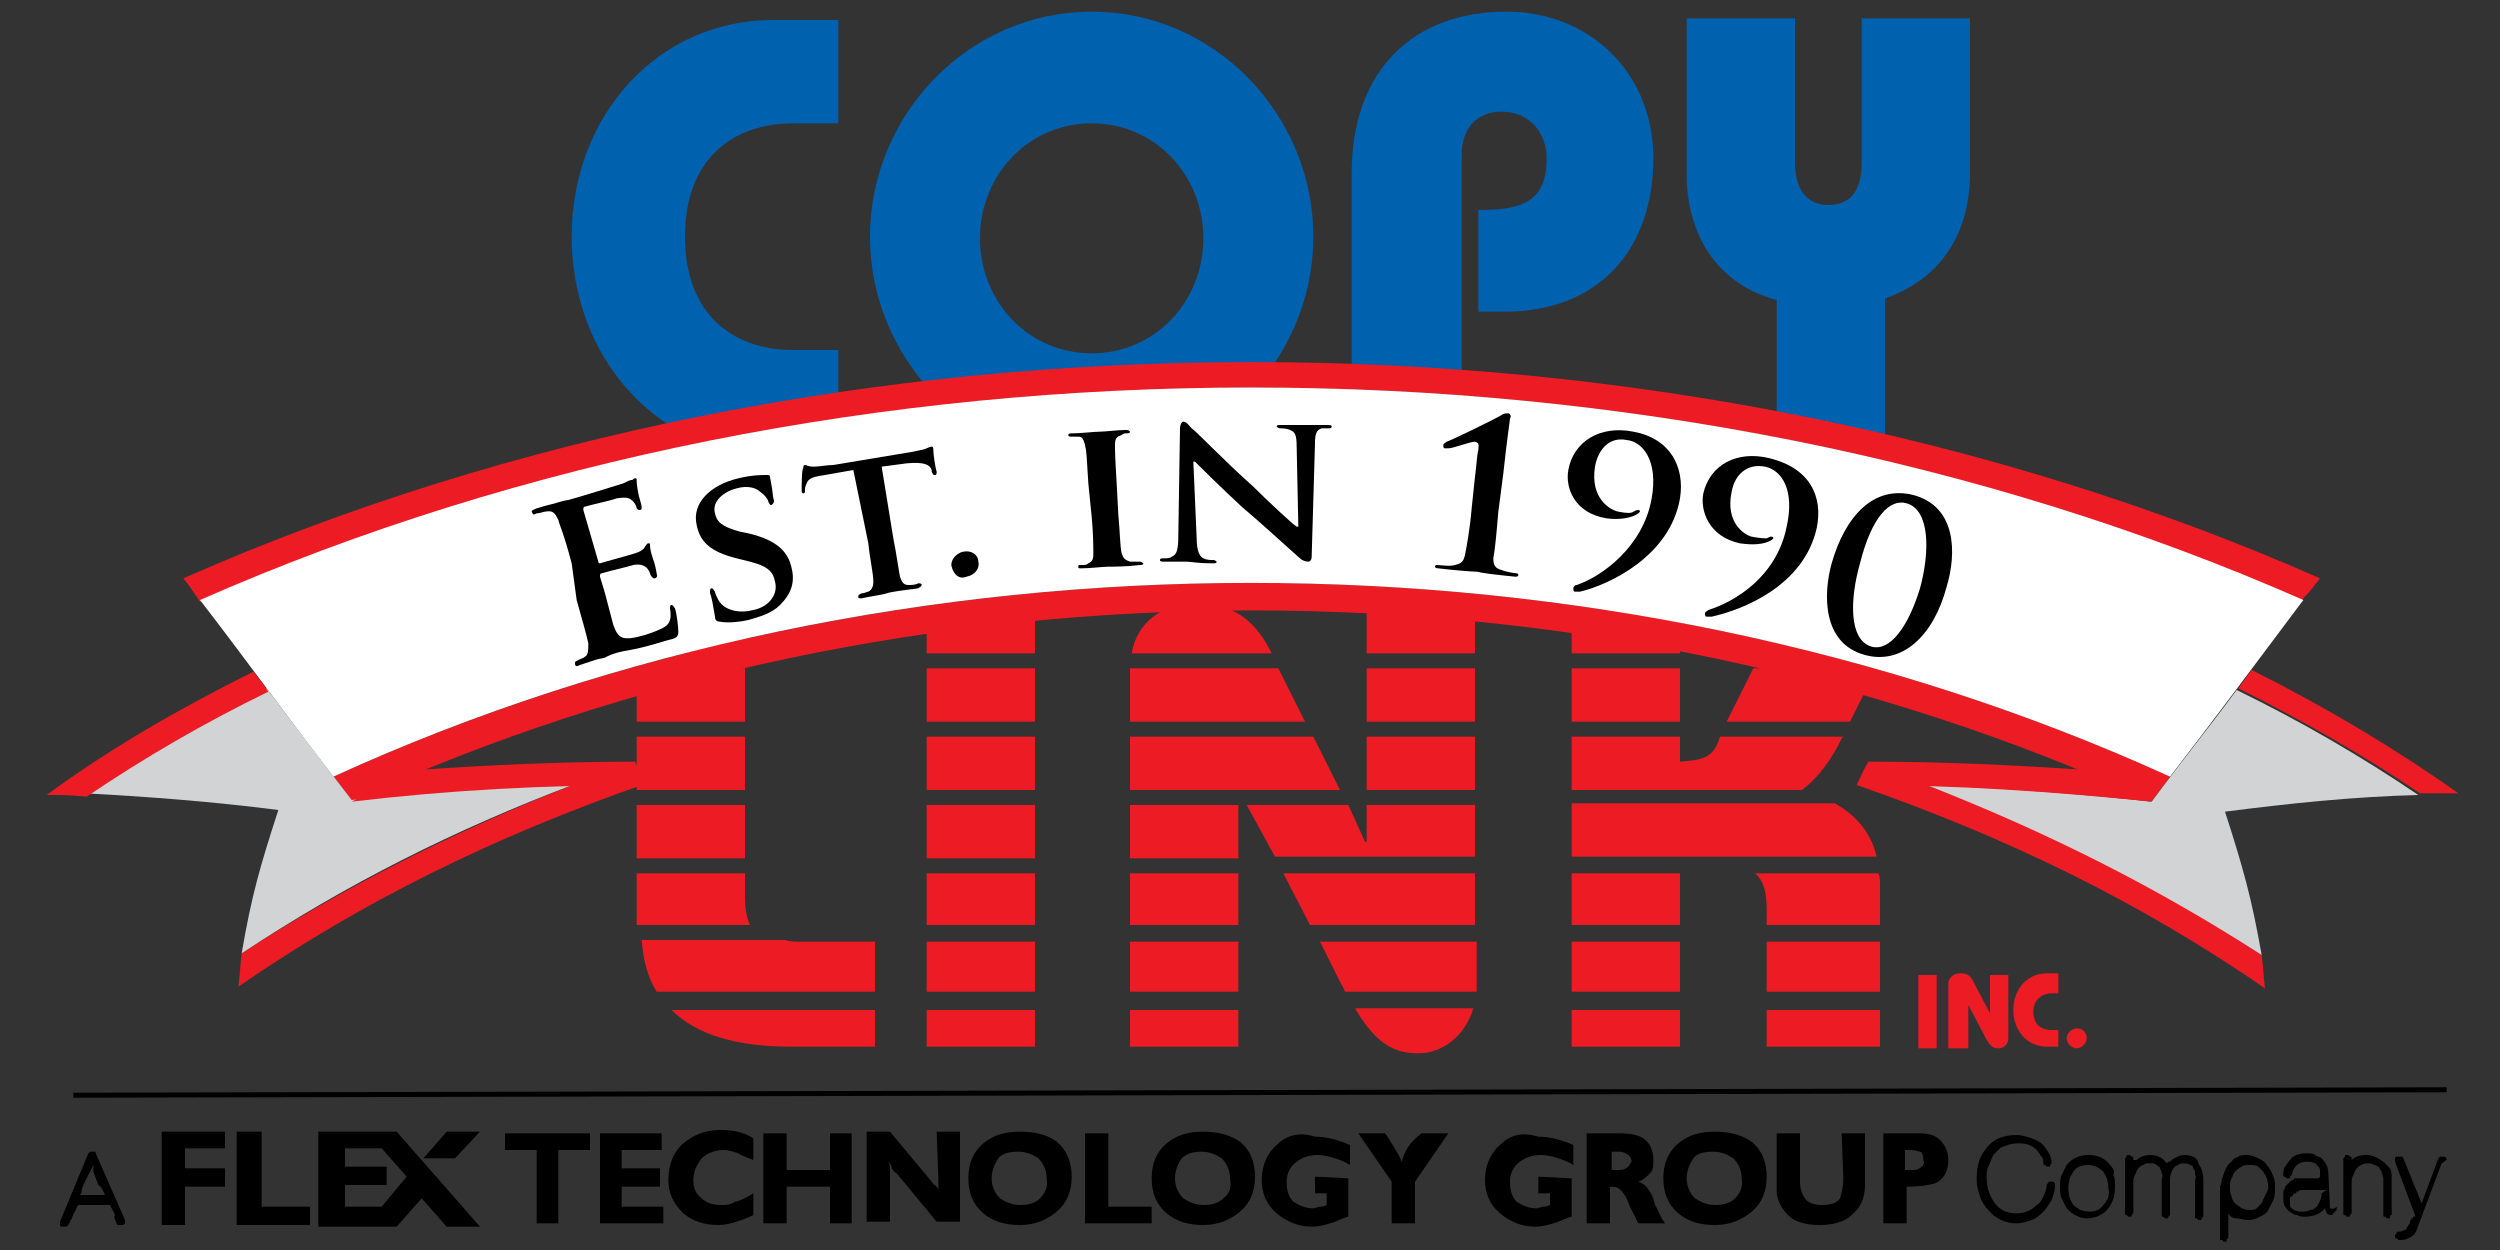 <svg xmlns="http://www.w3.org/2000/svg" xmlns:xlink="http://www.w3.org/1999/xlink" id="Layer_1" x="0px" y="0px" viewBox="0 0 150 75" style="enable-background:new 0 0 150 75;" xml:space="preserve"><rect x="0" y="0" width="150" height="75" fill="#333333" stroke="none"/><style type="text/css">	.st0{fill:#0061AF;}	.st1{fill:#ED1C24;}	.st2{fill:#FFFFFF;}	.st3{fill:#D1D3D4;}</style><path class="st0" d="M50.3,7.4h-2.7c-3.7,0-6.5,2.2-6.5,6.8s2.8,6.8,6.5,6.8h2.7v6.3h-3.9c-7,0-12.1-5.9-12.1-13.1  S39.4,1.2,46.4,1.2h3.9V7.4z"></path><path class="st0" d="M65.5,7.4c-3.8,0-6.7,3.1-6.7,6.9s2.9,6.9,6.7,6.9c3.8,0,6.7-3.1,6.7-6.9S69.3,7.4,65.5,7.4 M65.5,27.7  c-7.4,0-13.3-6.2-13.3-13.5c0-7.3,5.9-13.5,13.3-13.5c7.4,0,13.3,6.2,13.3,13.5C78.8,21.5,72.9,27.7,65.5,27.7"></path><path class="st0" d="M81.1,27.3V10.4c0-6.2,3.7-9.7,9.3-9.7c4.9,0,8.8,3.6,8.8,8.8c0,5.5-3.3,9.2-8.9,9.2h-1.6v-6.1  c2.5,0,4.1-0.4,4.1-3.1c0-1.5-1-2.8-2.7-2.8c-1.5,0-2.4,1-2.4,2.6v17.9C87.6,27.3,81.1,27.3,81.1,27.3z"></path><path class="st0" d="M106.6,27.3v-9.3c-4.1-1.1-5.4-4.6-5.4-7.5V1.1h6.5v8.7c0,1.4,0.6,2.5,2,2.5c1.5,0,2-1.1,2-2.5V1.1h6.5v9.3  c0,3.4-1.6,6.3-5.1,7.5v9.3C113,27.3,106.6,27.3,106.6,27.3z"></path><rect x="115.1" y="58.5" class="st1" width="1.1" height="4.4"></rect><path class="st1" d="M116.9,62.9V59c0-0.3,0.3-0.6,0.7-0.6c0.4,0,0.6,0.1,0.8,0.5l1,1.9h0v-2.3h1.1v3.8c0,0.4-0.3,0.6-0.6,0.6  s-0.5-0.1-0.8-0.7l-1-1.9h0v2.6H116.9z"></path><path class="st1" d="M123.5,59.6h-0.4c-0.6,0-1.1,0.4-1.1,1.1c0,0.8,0.5,1.1,1.1,1.1h0.4v1h-0.7c-1.2,0-2-1-2-2.2  c0-1.2,0.8-2.2,2-2.2h0.7V59.6z"></path><path class="st1" d="M124,62.3c0-0.3,0.3-0.6,0.6-0.6c0.4,0,0.6,0.3,0.6,0.6c0,0.3-0.3,0.6-0.6,0.6S124,62.6,124,62.3"></path><path class="st1" d="M39.4,59.5h13.1v-3h-4.4c-0.4,0-0.7,0-1-0.1h-8.6C38.6,57.7,38.9,58.7,39.4,59.5"></path><path class="st1" d="M47.5,62.8h5v-2.2H40.3C41.8,62.1,44.2,62.8,47.5,62.8"></path><rect x="38.2" y="44.2" class="st1" width="6.5" height="3.2"></rect><path class="st1" d="M38.2,54.4c0,0.4,0,0.8,0,1.1H45c-0.2-0.4-0.3-1-0.3-1.7v-1.4h-6.5V54.4z"></path><rect x="38.2" y="36.6" class="st1" width="6.5" height="2.6"></rect><rect x="38.2" y="40.1" class="st1" width="6.5" height="3.2"></rect><rect x="38.2" y="48.3" class="st1" width="6.5" height="3.2"></rect><rect x="55.6" y="56.5" class="st1" width="6.5" height="3"></rect><rect x="55.6" y="44.2" class="st1" width="6.5" height="3.2"></rect><rect x="55.6" y="60.6" class="st1" width="6.5" height="2.2"></rect><rect x="55.6" y="52.4" class="st1" width="6.5" height="3.1"></rect><rect x="55.6" y="36.6" class="st1" width="6.5" height="2.6"></rect><rect x="55.6" y="48.3" class="st1" width="6.5" height="3.2"></rect><rect x="55.6" y="40.1" class="st1" width="6.5" height="3.2"></rect><rect x="82" y="40.1" class="st1" width="6.5" height="3.2"></rect><path class="st1" d="M80.5,59.1c0.1,0.1,0.1,0.2,0.2,0.4h7.9c0,0,0-0.1,0-0.1v-2.9h-9.4L80.5,59.1z"></path><polygon class="st1" points="78.3,43.3 76.7,40.1 67.8,40.1 67.8,43.3 "></polygon><polygon class="st1" points="82,50.5 81.9,50.5 80.9,48.3 74.8,48.3 76.5,51.4 88.5,51.4 88.5,48.3 82,48.3 "></polygon><rect x="67.8" y="56.5" class="st1" width="6.5" height="3"></rect><path class="st1" d="M85.1,63.2c1.4,0,2.8-1,3.3-2.7h-7.1C82.6,62.7,83.7,63.2,85.1,63.2"></path><polygon class="st1" points="78.6,55.5 88.5,55.5 88.5,52.4 77,52.4 "></polygon><rect x="82" y="36.6" class="st1" width="6.5" height="2.6"></rect><path class="st1" d="M76.2,39c-1-1.9-2.3-2.8-4.5-2.8c-2,0-3.5,1.2-3.8,3h8.4L76.2,39z"></path><rect x="67.8" y="60.6" class="st1" width="6.5" height="2.2"></rect><polygon class="st1" points="80.4,47.4 78.8,44.2 67.8,44.2 67.8,47.4 "></polygon><rect x="67.8" y="52.4" class="st1" width="6.5" height="3.1"></rect><rect x="67.8" y="48.3" class="st1" width="6.5" height="3.2"></rect><rect x="82" y="44.2" class="st1" width="6.5" height="3.2"></rect><polygon class="st1" points="114.2,36.6 106.8,36.6 105.6,39.2 113,39.2 "></polygon><path class="st1" d="M106,54.5v1h6.8v-2.4c0-0.2,0-0.5-0.1-0.7h-7.4C105.8,52.8,106,53.5,106,54.5"></path><polygon class="st1" points="103.6,43.3 111,43.3 112.6,40.1 105.2,40.1 "></polygon><path class="st1" d="M94.3,51.4h18.3c-0.3-1.3-1.1-2.4-2.5-3.2H94.3L94.3,51.4L94.3,51.4z"></path><rect x="106" y="60.6" class="st1" width="6.8" height="2.2"></rect><rect x="94.3" y="60.6" class="st1" width="6.5" height="2.2"></rect><rect x="94.3" y="36.6" class="st1" width="6.5" height="2.6"></rect><rect x="94.3" y="40.1" class="st1" width="6.5" height="3.2"></rect><rect x="94.3" y="52.4" class="st1" width="6.5" height="3.1"></rect><rect x="106" y="56.5" class="st1" width="6.8" height="3"></rect><rect x="94.3" y="56.5" class="st1" width="6.5" height="3"></rect><g>	<path class="st1" d="M103.1,44.5c-0.4,1-1,1.1-2.3,1.2v-1.5h-6.5v3.2h13.8c1-0.7,1.9-2,2.4-3.1l0.1-0.1h-7.4L103.1,44.5z"></path>	<path class="st1" d="M139.2,34.7c-39.2-17.3-89-17.3-128.2,0c0.4,0.5,0.6,0.8,1,1.4C50.6,19,99.6,19,138.1,36   C138.6,35.5,138.8,35.2,139.2,34.7"></path>	<path class="st1" d="M21.1,48.1c33.3-15.3,74.7-15.3,108,0c0.4-0.6,0.7-0.9,1.1-1.5C96.2,31.1,54,31.1,20,46.6   C20.5,47.2,20.7,47.5,21.1,48.1"></path>	<path class="st2" d="M12,36c2.7,3.5,5.3,7.1,8,10.6c33.9-15.5,76.2-15.5,110.2,0c2.7-3.5,5.3-7,8-10.6C99.6,19,50.6,19,12,36"></path>	<path class="st1" d="M111.4,47.1c9.2,3.2,17.1,7.1,24.5,12.2c-0.1-0.8-0.1-1.2-0.2-2c-6.2-4.1-12.7-7.4-20.1-10.2   C113.9,47,113.1,47,111.4,47.1"></path>	<path class="st1" d="M147.5,47.6c-3.8-2.7-8-5.2-12.4-7.4c-0.3,0.4-0.5,0.7-0.8,1.1c3.8,1.9,7.5,4,10.9,6.3   C146,47.6,146.5,47.6,147.5,47.6"></path>	<path class="st3" d="M145.1,47.7c-3.4-2.3-7-4.4-10.9-6.3c-2,2.7-3.1,4-5.1,6.7c-4.5-0.5-8.8-0.8-13.5-1   c7.4,2.9,13.9,6.2,20.1,10.2c-0.6-3.4-1.1-5.2-2.2-8.6C137.4,48.2,141.2,47.8,145.1,47.7"></path>	<path class="st1" d="M14.3,59.2c7.4-5.1,15.3-9,24.5-12.2c-1.7,0-2.5-0.1-4.2,0c-7.4,2.9-13.9,6.2-20.1,10.2   C14.4,58.1,14.4,58.5,14.3,59.2"></path>	<path class="st3" d="M16,41.3c-3.8,1.9-7.5,4-10.9,6.3c3.8,0.2,7.7,0.5,11.6,1c-1.1,3.4-1.6,5.1-2.2,8.6   c6.2-4.1,12.7-7.4,20.1-10.2c-4.6,0.2-9,0.5-13.5,1C19.1,45.4,18.1,44.1,16,41.3"></path>	<path class="st1" d="M15.2,40.3c-4.4,2.2-8.6,4.6-12.4,7.4c1,0,1.4,0,2.4,0.1c3.4-2.3,7-4.4,10.9-6.3   C15.7,40.9,15.5,40.7,15.2,40.3"></path>	<path class="st1" d="M112.1,45.7c-0.3,0.5-0.4,0.8-0.7,1.4c6.1,0,11.8,0.4,17.7,1c-1.5-0.8-2.3-1.1-3.9-1.9   C120.8,45.9,116.6,45.7,112.1,45.7"></path>	<path class="st1" d="M21.1,48.1c5.9-0.7,11.6-1,17.7-1c-0.3-0.5-0.4-0.8-0.7-1.4c-4.5,0-8.7,0.2-13.1,0.5   C23.4,46.9,22.6,47.3,21.1,48.1"></path>	<path d="M34.3,33.8c-0.5-1.9-0.7-2.2-0.8-2.6c-0.2-0.4-0.3-0.6-0.8-0.5c-0.1,0-0.3,0.1-0.5,0.1c-0.2,0.1-0.2,0.1-0.3-0.1   c0-0.1,0.1-0.1,0.3-0.2c0.3-0.1,0.7-0.2,1.1-0.3c0.3-0.1,0.7-0.2,0.8-0.2c0.4-0.1,3-0.9,3.3-1c0.2-0.1,0.4-0.2,0.5-0.2   c0.1,0,0.1-0.1,0.2-0.1c0.1,0,0.1,0,0.1,0.1c0,0.1,0,0.3,0.1,0.8c0,0.1,0.2,0.7,0.2,0.8c0,0.1,0,0.2-0.1,0.2c-0.1,0-0.1,0-0.2-0.1   c0-0.1-0.1-0.3-0.2-0.4c-0.2-0.2-0.3-0.3-1-0.2c-0.2,0.1-1.6,0.4-1.9,0.5c-0.1,0-0.1,0.1-0.1,0.2l0.9,3.1c0,0.1,0.1,0.1,0.1,0.1   c0.3-0.1,1.8-0.5,2.1-0.6c0.3-0.1,0.5-0.2,0.6-0.4c0.1-0.1,0.1-0.2,0.2-0.2c0.1,0,0.1,0,0.1,0.1c0,0.1,0,0.3,0.2,0.9   c0.1,0.2,0.2,0.8,0.2,0.8c0,0.1,0.1,0.2-0.1,0.3c-0.1,0-0.1,0-0.2-0.1c-0.1-0.1-0.1-0.3-0.2-0.4c-0.1-0.2-0.4-0.4-0.9-0.3   c-0.3,0.1-1.6,0.4-1.9,0.5c-0.1,0-0.1,0.1-0.1,0.2l0.3,1c0.1,0.4,0.4,1.5,0.5,1.9c0.3,0.8,0.5,1,1.9,0.6c0.3-0.1,0.9-0.3,1.2-0.5   c0.3-0.2,0.4-0.5,0.3-1.1c0-0.1,0-0.2,0.1-0.2c0.1,0,0.1,0.1,0.2,0.2c0.1,0.3,0.2,1.1,0.2,1.4c0,0.3-0.1,0.4-0.6,0.5   c-1,0.3-1.7,0.5-2.3,0.6c-0.6,0.1-1,0.2-1.4,0.4c-0.1,0.1-0.4,0.1-0.7,0.2c-0.3,0.1-0.6,0.2-0.9,0.3c-0.2,0.1-0.3,0.1-0.3-0.1   c0-0.1,0-0.1,0.2-0.2c0.2-0.1,0.3-0.1,0.4-0.2c0.2-0.1,0.2-0.4,0.2-0.8c-0.1-0.5-0.4-1.5-0.7-2.6L34.3,33.8z"></path>	<path d="M43.2,37.3c-0.2,0-0.3-0.1-0.3-0.3c-0.1-0.6-0.2-1.2-0.3-1.4c0-0.2,0-0.3,0.1-0.3c0.1,0,0.1,0.1,0.2,0.2   c0,0.1,0.1,0.3,0.2,0.5c0.4,0.7,1.4,0.8,2.1,0.6c1-0.2,1.5-1,1.3-1.7c-0.1-0.5-0.3-0.9-1.5-1.2l-0.8-0.2c-1.6-0.4-2.2-1-2.4-2   c-0.3-1.3,0.8-2.4,2.5-2.8c0.8-0.2,1.4-0.2,1.7-0.2c0.1,0,0.2,0,0.2,0.1c0,0.1,0.1,0.4,0.2,1.3c0.1,0.2,0,0.3-0.1,0.4   c-0.1,0-0.1,0-0.2-0.2c0-0.1-0.2-0.4-0.5-0.6c-0.2-0.2-0.7-0.4-1.4-0.2c-0.8,0.2-1.5,0.8-1.3,1.5c0.1,0.5,0.4,0.8,1.5,1.1l0.5,0.1   c1.7,0.4,2.4,1.1,2.6,2.1c0.2,0.8,0,1.5-0.7,2.2c-0.5,0.5-1.2,0.7-1.9,0.9C44.5,37.3,43.7,37.4,43.2,37.3"></path>	<path d="M51.2,28.2l-1.7,0.3c-0.7,0.1-1,0.2-1.1,0.5c-0.1,0.2-0.1,0.3-0.1,0.4c0,0.1,0,0.2-0.1,0.2c-0.1,0-0.1-0.1-0.1-0.2   c0-0.2,0-1.3,0.1-1.3c0-0.1,0-0.2,0.1-0.2c0.1,0,0.2,0.1,0.5,0.1c0.4,0,0.8-0.1,1.2-0.1l4.8-0.8c0.4-0.1,0.6-0.1,0.8-0.2   s0.3-0.1,0.3-0.1c0.1,0,0.1,0.1,0.1,0.2c0,0.2,0.1,1,0.2,1.3c0,0.1,0,0.2-0.1,0.2c-0.1,0-0.1,0-0.2-0.2l0-0.1   c-0.1-0.3-0.4-0.5-1.5-0.4l-1.5,0.2l0.7,4.3c0.2,1,0.3,1.8,0.4,2.3c0.1,0.3,0.2,0.5,0.5,0.5c0.2,0,0.4,0,0.6-0.1   c0.1,0,0.2,0,0.2,0.1c0,0.1-0.1,0.1-0.2,0.2c-0.8,0.1-1.6,0.2-1.9,0.3c-0.3,0.1-1.1,0.2-1.5,0.3c-0.2,0-0.2,0-0.2-0.1   c0-0.1,0-0.1,0.2-0.2c0.2,0,0.3-0.1,0.4-0.1c0.2-0.1,0.3-0.3,0.3-0.6c0-0.5-0.2-1.3-0.3-2.3L51.2,28.2z"></path>	<path d="M57.1,34c-0.1-0.3,0.2-0.8,0.7-0.9c0.5-0.1,0.9,0.2,0.9,0.6c0.1,0.4-0.2,0.8-0.7,0.9C57.5,34.8,57.2,34.4,57.1,34"></path>	<path d="M65.3,29c-0.1-1.6-0.1-1.9-0.2-2.3c-0.1-0.4-0.2-0.5-0.4-0.5c-0.1,0-0.3,0-0.4,0c-0.1,0-0.2,0-0.2-0.1   c0-0.1,0.1-0.1,0.3-0.1c0.4,0,1.3-0.1,1.6-0.1c0.3,0,1.1-0.1,1.5-0.1c0.2,0,0.2,0,0.3,0.1c0,0.1-0.1,0.1-0.2,0.1   c-0.1,0-0.2,0-0.3,0.1c-0.3,0.1-0.4,0.2-0.4,0.6c0,0.3,0,0.7,0.1,2.3l0.1,1.9c0.1,1,0.1,1.9,0.2,2.3c0.1,0.3,0.2,0.4,0.5,0.5   c0.2,0,0.4,0,0.6,0c0.1,0,0.2,0.1,0.2,0.1c0,0.1-0.1,0.1-0.2,0.1c-0.8,0.1-1.6,0.1-1.9,0.1c-0.3,0-1.1,0.1-1.6,0.1   c-0.2,0-0.2,0-0.2-0.1c0-0.1,0-0.1,0.2-0.1c0.2,0,0.3,0,0.4-0.1c0.2-0.1,0.3-0.2,0.3-0.5c0-0.4,0-1.3-0.1-2.3L65.3,29z"></path>	<path d="M71.8,32.3c0,0.8,0.2,1.1,0.4,1.2c0.2,0.1,0.4,0.1,0.6,0.1c0.1,0,0.2,0.1,0.2,0.1c0,0.1-0.1,0.1-0.3,0.1   c-0.8,0-1.3-0.1-1.5-0.1c-0.1,0-0.7,0-1.3,0c-0.2,0-0.3,0-0.3-0.1c0-0.1,0.1-0.1,0.2-0.1c0.2,0,0.4,0,0.5-0.1   c0.3-0.1,0.4-0.4,0.4-1.3l0.1-6.4c0-0.2,0.1-0.4,0.2-0.4c0.2,0,0.3,0.2,0.5,0.4c0.2,0.1,1.9,1.9,3.7,3.5c0.8,0.8,2.4,2.3,2.6,2.4   h0.1l-0.1-4.8c0-0.7-0.1-0.9-0.4-1c-0.2-0.1-0.5-0.1-0.6-0.1s-0.2-0.1-0.2-0.1c0-0.1,0.1-0.1,0.3-0.1c0.6,0,1.3,0,1.5,0   c0.1,0,0.6,0,1.2,0c0.2,0,0.3,0,0.3,0.1c0,0.1-0.1,0.1-0.2,0.1c-0.1,0-0.2,0-0.4,0c-0.3,0.1-0.4,0.3-0.4,0.9l-0.2,6.8   c0,0.2-0.1,0.3-0.2,0.3c-0.2,0-0.4-0.1-0.5-0.2c-0.8-0.7-2.2-2-3.5-3.1c-1.3-1.2-2.6-2.5-2.8-2.7h-0.1L71.8,32.3z"></path>	<path d="M88.5,28.6c0.1-0.7,0.1-1.2,0.2-1.6c0-0.3,0.1-0.4-0.2-0.5c-0.3,0-1.3,0.4-1.6,0.4c-0.1,0-0.1,0-0.2,0s-0.1-0.1-0.1-0.2   c0-0.1,0.1-0.1,0.2-0.2c0.1,0,2.8-1.3,3.3-1.6c0.1-0.1,0.3-0.1,0.4-0.1c0.1,0,0.2,0.2,0.1,0.3c0,0.1-0.2,1.4-0.4,3.3l-0.3,2.3   c-0.1,1.2-0.2,2.3-0.3,2.8c0,0.4,0.1,0.6,0.5,0.7c0.2,0.1,0.8,0.2,0.9,0.2c0.1,0,0.1,0.1,0.1,0.1c0,0.1-0.1,0.1-0.2,0.1   c-1-0.1-1.9-0.2-2.3-0.3c-0.3,0-1.5-0.1-2.3-0.2c-0.2,0-0.2-0.1-0.2-0.1c0-0.1,0.1-0.1,0.1-0.1c0.2,0,0.8,0.1,1.1,0   c0.4-0.1,0.5-0.2,0.6-0.6c0.1-0.5,0.3-1.6,0.4-2.8L88.5,28.6z"></path>	<path d="M100.8,29.9c-0.6,3.5-4.3,5.2-6,5.6c-0.1,0-0.1,0-0.3,0c-0.1,0-0.1-0.1-0.1-0.2c0-0.1,0.1-0.2,0.2-0.2   c1.5-0.5,4-2.3,4.5-5.2c0.4-2.2-0.5-3.4-1.5-3.5c-1-0.2-1.7,0.5-1.9,1.6c-0.3,1.9,0.9,2.6,1.4,2.7c0.5,0.1,0.8,0.1,0.9,0   c0.2-0.1,0.2-0.1,0.3-0.1c0.1,0,0.1,0.1,0.1,0.1c0,0-0.1,0.1-0.1,0.1c-0.4,0.3-1.2,0.4-1.9,0.3c-1.9-0.3-2.5-1.8-2.3-2.9   c0.3-1.7,1.9-2.7,3.9-2.3C100.2,26.3,101.1,28,100.8,29.9"></path>	<path d="M109,31.7c-0.8,3.5-4.5,4.9-6.3,5.3c-0.1,0-0.1,0-0.3,0c-0.1,0-0.1-0.1-0.1-0.2c0-0.1,0.1-0.1,0.2-0.2c1.6-0.5,4.1-2,4.7-5   c0.5-2.2-0.3-3.4-1.3-3.6c-1-0.2-1.8,0.4-2,1.5c-0.4,1.9,0.8,2.6,1.2,2.7c0.5,0.1,0.8,0.1,0.9,0.1c0.2-0.1,0.2-0.1,0.3-0.1   c0.1,0,0.1,0.1,0.1,0.1c0,0-0.1,0.1-0.1,0.1c-0.5,0.3-1.2,0.3-1.9,0.2c-1.9-0.4-2.4-2-2.2-3c0.4-1.7,2-2.6,4-2.1   C108.6,28.1,109.4,29.8,109,31.7"></path>	<path d="M114.4,30.2c-1-0.3-2.1,0.8-2.8,3.6c-0.6,2.1-0.7,4.6,0.7,5c1.1,0.3,2.2-1.2,2.9-3.5C115.8,33.1,115.8,30.6,114.4,30.2    M111.9,39.3c-2.6-0.7-2.5-3.7-2-5.5c0.8-2.8,2.5-4.7,4.9-4.1c2.6,0.7,2.6,3.5,2,5.5C116,38.2,114.1,39.9,111.9,39.3"></path></g><g>	<path d="M123.2,70.9H123c-0.1,0-0.1,0-0.1,0.1c-0.1,0-0.1,0.1-0.1,0.1c0,0.2-0.1,0.5-0.2,0.7c-0.1,0.2-0.2,0.4-0.4,0.5   c-0.3,0.3-0.7,0.5-1.2,0.5c-0.6,0-1-0.2-1.3-0.6c-0.3-0.4-0.5-0.9-0.5-1.5c0-0.3,0-0.5,0.1-0.7s0.2-0.5,0.3-0.7l0,0   c0.1-0.1,0.2-0.2,0.3-0.3c0.1-0.1,0.2-0.2,0.3-0.2c0.2-0.1,0.5-0.2,0.9-0.2c0.5,0,0.8,0.1,1.1,0.4c0.1,0.1,0.2,0.3,0.3,0.4   c0.1,0.1,0.1,0.3,0.1,0.4c0,0.1,0,0.1,0.1,0.1c0,0,0.1,0.1,0.1,0.1h0.1c0.1,0,0.1,0,0.1-0.1c0.1-0.1,0.1-0.1,0.1-0.1   c0-0.4-0.2-0.7-0.5-1.1l0,0c-0.2-0.2-0.4-0.3-0.7-0.4c-0.3-0.1-0.6-0.2-0.9-0.2c-0.9,0-1.5,0.3-1.9,0.9l0,0   c-0.4,0.5-0.5,1.1-0.5,1.8c0,0.4,0.1,0.7,0.2,1s0.3,0.6,0.5,0.8c0.4,0.5,1,0.8,1.7,0.8c0.3,0,0.6-0.1,0.9-0.2   c0.3-0.1,0.5-0.3,0.7-0.5c0.2-0.2,0.3-0.4,0.5-0.7c0.1-0.3,0.2-0.5,0.2-0.9C123.3,71,123.3,71,123.2,70.9   C123.3,70.9,123.2,70.9,123.2,70.9z"></path>	<path d="M119.4,72.4L119.4,72.4L119.4,72.4z"></path>	<path d="M126.6,69.9c-0.3-0.4-0.7-0.6-1.3-0.6c-0.5,0-1,0.2-1.3,0.6c-0.1,0.2-0.2,0.4-0.3,0.6c-0.1,0.2-0.1,0.5-0.1,0.7   c0,0.2,0,0.5,0.1,0.7c0.1,0.2,0.2,0.4,0.3,0.6c0.2,0.2,0.3,0.3,0.5,0.4c0.2,0.1,0.4,0.2,0.7,0.2c0.5,0,1-0.2,1.3-0.6   c0.3-0.4,0.4-0.8,0.4-1.3c0-0.3,0-0.5-0.1-0.7C126.9,70.3,126.8,70.1,126.6,69.9z M126.2,72.3c-0.2,0.3-0.5,0.4-0.9,0.4   c-0.2,0-0.4-0.1-0.5-0.1c-0.1-0.1-0.3-0.2-0.4-0.3c-0.2-0.3-0.3-0.6-0.3-1c0-0.4,0.1-0.7,0.3-1c0.2-0.3,0.5-0.4,0.9-0.4   c0.4,0,0.7,0.2,0.9,0.4c0.2,0.3,0.3,0.6,0.3,1C126.6,71.6,126.5,72,126.2,72.3z"></path>	<path d="M131.1,69.3c-0.3,0-0.5,0.1-0.8,0.3c-0.1,0.1-0.1,0.1-0.2,0.1c-0.1,0.1-0.1,0.1-0.1,0.1c-0.2-0.3-0.5-0.5-1-0.5   c-0.3,0-0.6,0.1-0.8,0.3l0,0c0,0,0,0-0.1,0s0,0-0.1,0v-0.1c0-0.1,0-0.1-0.1-0.1c0,0-0.1-0.1-0.1-0.1h-0.1c-0.1,0-0.1,0-0.1,0.1   c0,0-0.1,0.1-0.1,0.1v3.3c0,0.1,0,0.1,0.1,0.1c0,0,0.1,0.1,0.1,0.1h0.1c0.1,0,0.1,0,0.1-0.1c0,0,0.1-0.1,0.1-0.1V71   c0-0.2,0-0.3,0.1-0.5c0.1-0.2,0.1-0.3,0.2-0.4l0,0c0.1-0.1,0.2-0.2,0.3-0.2c0.1-0.1,0.2-0.1,0.4-0.1c0.2,0,0.3,0,0.4,0.1   c0.1,0.1,0.2,0.1,0.2,0.2l0,0c0.1,0.2,0.2,0.4,0.1,0.7v2.1c0,0.1,0,0.1,0.1,0.1c0,0,0.1,0.1,0.1,0.1h0.1c0.1,0,0.1,0,0.1-0.1   c0,0,0.1-0.1,0.1-0.1v-2.1c0-0.3,0.1-0.5,0.2-0.7c0.1-0.1,0.2-0.2,0.3-0.2c0.1-0.1,0.2-0.1,0.3-0.1c0.1,0,0.3,0,0.4,0.1   c0.1,0,0.2,0.1,0.2,0.2c0.1,0.1,0.1,0.2,0.1,0.3c0,0.1,0.1,0.2,0,0.4v2.2c0,0.1,0,0.1,0.1,0.1c0,0,0.1,0.1,0.1,0.1h0.1   c0.1,0,0.1,0,0.1-0.1c0,0,0.1-0.1,0.1-0.1v-2.2c0-0.4-0.1-0.7-0.3-1C131.9,69.5,131.5,69.3,131.1,69.3z"></path>	<path d="M136,69.9c-0.1-0.2-0.3-0.3-0.5-0.4c-0.2-0.1-0.4-0.2-0.7-0.2c-0.2,0-0.4,0-0.5,0.1c-0.2,0.1-0.3,0.1-0.4,0.3   c-0.3,0.2-0.4,0.5-0.5,0.8l0,0c0,0.1-0.1,0.2-0.1,0.3c0,0.1,0,0.2-0.1,0.4c0,0.1,0,0.3,0,0.4c0,0.1,0,0.3,0,0.4c0,0.1,0,0.1,0,0.1   c0,0,0,0.1,0,0.1v0.2c0,0,0,0.1,0,0.1c0,0,0,0,0,0.1v1.7c0,0.1,0,0.1,0.1,0.1s0.1,0.1,0.1,0.1h0.1c0.1,0,0.1,0,0.1-0.1   s0.1-0.1,0.1-0.1v-1.5c0.1,0.2,0.3,0.3,0.5,0.3s0.4,0.1,0.7,0.1c0.3,0,0.5-0.1,0.7-0.2c0.2-0.1,0.4-0.2,0.5-0.4   c0.1-0.2,0.2-0.4,0.3-0.6c0.1-0.2,0.1-0.5,0.1-0.7c0-0.3,0-0.5-0.1-0.7C136.3,70.3,136.2,70.1,136,69.9z M135.7,72.2   c-0.1,0.1-0.2,0.2-0.3,0.3c-0.1,0.1-0.3,0.1-0.5,0.1c-0.2,0-0.3-0.1-0.4-0.1c-0.1-0.1-0.3-0.2-0.4-0.3s-0.2-0.3-0.2-0.4   c-0.1-0.2-0.1-0.4-0.1-0.6c0-0.2,0-0.4,0.1-0.5c0.1-0.2,0.1-0.3,0.2-0.4c0.1-0.1,0.2-0.2,0.4-0.3c0.1-0.1,0.3-0.1,0.5-0.1   s0.3,0,0.5,0.1c0.1,0.1,0.2,0.2,0.3,0.3c0.2,0.3,0.3,0.6,0.3,1C136,71.6,135.8,71.9,135.7,72.2z"></path>	<path d="M139.8,72.5C139.8,72.5,139.8,72.5,139.8,72.5L139.8,72.5l-0.1-2.1c0-0.4-0.2-0.7-0.4-0.9c-0.1-0.1-0.3-0.1-0.4-0.2   c-0.1-0.1-0.3-0.1-0.5-0.1c-0.4,0-0.8,0.1-1,0.4c-0.1,0.1-0.2,0.3-0.3,0.4s-0.1,0.3-0.1,0.5c0,0.1,0,0.1,0.1,0.1   c0,0,0.1,0.1,0.1,0.1h0.1c0.1,0,0.1,0,0.1-0.1c0,0,0.1-0.1,0.1-0.1c0.1-0.5,0.4-0.8,0.9-0.8c0.2,0,0.3,0,0.5,0.1   c0.1,0,0.1,0.1,0.1,0.1c0,0,0.1,0.1,0.1,0.1c0.1,0.1,0.1,0.2,0.1,0.2l0,0c0,0.1,0,0.1,0,0.1c0,0.1,0,0.1,0,0.1c0,0.1,0,0.1,0,0.2   c0,0-0.1,0.1-0.1,0.1c-0.1,0-0.1,0-0.2,0c-0.1,0-0.1,0-0.2,0c-0.1,0-0.1,0-0.1,0c-0.1,0-0.1,0-0.1,0h-0.1l0,0c0,0,0,0,0,0h0   c0,0-0.1,0-0.1,0c0,0-0.1,0-0.1,0c-0.1,0-0.1,0-0.2,0c-0.1,0-0.2,0-0.2,0c-0.1,0-0.2,0-0.2,0.1c-0.1,0-0.2,0.1-0.2,0.1   c-0.1,0.1-0.1,0.1-0.2,0.2c-0.1,0.1-0.1,0.1-0.1,0.2c-0.1,0.1-0.1,0.2-0.1,0.3c0,0.1,0,0.2,0,0.3c0,0.2,0,0.3,0.1,0.5   c0.1,0.1,0.2,0.3,0.3,0.3c0.1,0.1,0.3,0.2,0.4,0.2c0.2,0.1,0.3,0.1,0.5,0.1c0.4,0,0.7-0.1,1-0.3c0,0,0.1-0.1,0.1-0.1   s0.1-0.1,0.1-0.1c0,0.1,0.1,0.2,0.1,0.3c0.1,0.1,0.2,0.1,0.2,0.1c0.1,0,0.2,0,0.2-0.1c0.1-0.1,0.1-0.1,0.2-0.2c0-0.1,0-0.1,0-0.2   C140,72.6,139.9,72.5,139.8,72.5C139.9,72.5,139.9,72.5,139.8,72.5z M139.3,71.6c0,0.3-0.1,0.5-0.3,0.8l0,0   c-0.1,0.1-0.2,0.2-0.4,0.2c-0.2,0.1-0.3,0.1-0.5,0.1c-0.3,0-0.5-0.1-0.6-0.2c-0.1-0.1-0.1-0.1-0.1-0.2c0-0.1,0-0.1,0-0.2   c0-0.1,0-0.1,0-0.2c0-0.1,0-0.1,0.1-0.1c0.1-0.1,0.1-0.2,0.2-0.2c0.1,0,0.1-0.1,0.1-0.1c0.1,0,0.1,0,0.2-0.1c0.1,0,0.1,0,0.2,0   c0.1,0,0.1,0,0.2,0c0.1,0,0.3,0,0.4,0c0.1,0,0.3,0,0.4,0c0.1,0,0.1,0,0.2,0c0.1,0,0.1,0,0.2,0L139.3,71.6L139.3,71.6z"></path>	<path d="M143,69.7c-0.3-0.2-0.6-0.4-1-0.4c-0.4,0-0.7,0.1-0.9,0.3l0,0c0,0,0,0,0,0l0,0l0,0v-0.1c0-0.1,0-0.1-0.1-0.1   c0,0-0.1-0.1-0.1-0.1h-0.1c-0.1,0-0.1,0-0.1,0.1c0,0-0.1,0.1-0.1,0.1v3.3c0,0.1,0,0.1,0.1,0.1c0,0,0.1,0.1,0.1,0.1h0.1   c0.1,0,0.1,0,0.1-0.1c0,0,0.1-0.1,0.1-0.1V71c0-0.2,0-0.3,0.1-0.5c0.1-0.2,0.1-0.3,0.2-0.4c0.1-0.1,0.2-0.2,0.3-0.2   c0.1-0.1,0.3-0.1,0.4-0.1c0.2,0,0.4,0.1,0.6,0.2c0.1,0.1,0.1,0.2,0.2,0.3c0,0.1,0.1,0.3,0.1,0.4v2.2c0,0.1,0,0.1,0.1,0.1   c0,0,0.1,0.1,0.1,0.1h0.1c0.1,0,0.1,0,0.1-0.1s0.1-0.1,0.1-0.1v-2.2c0-0.2,0-0.4-0.1-0.6C143.2,69.9,143.1,69.8,143,69.7z"></path>	<path d="M146.8,69.5C146.7,69.5,146.7,69.4,146.8,69.5c-0.1-0.1-0.1-0.1-0.2-0.1h-0.1c0,0-0.1,0-0.1,0c0,0-0.1,0.1-0.1,0.1l-1,2.7   l-1.1-2.7c0,0,0-0.1-0.1-0.1c0,0-0.1,0-0.1,0h-0.1c0,0-0.1,0-0.1,0c0,0-0.1,0-0.1,0.1c0,0,0,0.1,0,0.1c0,0,0,0.1,0,0.1   c0.1,0.3,0.2,0.5,0.3,0.8c0.1,0.3,0.2,0.5,0.3,0.8c0.1,0.3,0.2,0.5,0.3,0.8c0.1,0.3,0.2,0.5,0.3,0.8c0,0.1,0,0.1-0.1,0.1   c0,0,0,0.1-0.1,0.1c0,0.1-0.1,0.1-0.1,0.2c0,0.1,0,0.1-0.1,0.2c0,0.1-0.1,0.1-0.1,0.2c0,0.1-0.1,0.1-0.1,0.1   c-0.1,0-0.2,0.1-0.3,0.1h-0.1h0h0c-0.1,0-0.1,0-0.1,0.1c0,0-0.1,0.1-0.1,0.1v0.1c0,0.1,0,0.1,0.1,0.1c0,0,0.1,0.1,0.1,0.1   c0.2,0,0.4,0,0.6-0.1c0.2-0.1,0.4-0.2,0.5-0.5l1.5-4C146.8,69.6,146.8,69.6,146.8,69.5C146.8,69.5,146.8,69.5,146.8,69.5z"></path>	<polygon points="30.3,69 32.2,69 32.2,73.4 33.5,73.4 33.5,69 35.4,69 35.4,68 30.3,68  "></polygon>	<polygon points="37.3,71.2 39.6,71.2 39.6,70.1 37.3,70.1 37.3,69 39.7,69 39.7,68 36,68 36,73.4 39.8,73.4 39.8,72.4 37.3,72.4     "></polygon>	<path d="M43.3,72.3c-0.5,0-0.9-0.1-1.2-0.4c-0.4-0.3-0.5-0.7-0.5-1.1c0-0.5,0.2-0.9,0.5-1.3c0.3-0.3,0.8-0.5,1.3-0.5   c0.3,0,0.6,0.1,0.9,0.2c0.1,0.1,0.4,0.2,0.9,0.4v-1.3c-0.6-0.4-1.3-0.5-2-0.5c-0.9,0-1.6,0.3-2.2,0.8c-0.6,0.5-0.9,1.3-0.9,2.2   c0,0.8,0.3,1.4,0.9,2c0.6,0.5,1.3,0.7,2.1,0.7c0.4,0,0.8-0.1,1.1-0.2c0.3-0.1,0.6-0.2,1-0.4v-1.3c-0.5,0.3-0.9,0.5-1.1,0.5   C43.8,72.3,43.6,72.3,43.3,72.3z"></path>	<polygon points="49.8,70.2 47.2,70.2 47.2,68 45.8,68 45.8,73.4 47.2,73.4 47.2,71.2 49.8,71.2 49.8,73.4 51.1,73.4 51.1,68    49.8,68  "></polygon>	<path d="M56.3,70.7c0,0.2,0,0.3,0,0.4c0,0.2,0,0.3,0.1,0.4c0,0-0.1-0.2-0.3-0.4C56,71.1,56,71,55.9,70.9l-2.5-3H52v5.4h1.4v-2.7   c0-0.1,0-0.2,0-0.4c0-0.2,0-0.3-0.1-0.5c0.1,0.1,0.2,0.2,0.2,0.4c0.1,0.1,0.1,0.2,0.3,0.3l2.4,2.9h1.4v-5.4h-1.4L56.3,70.7   L56.3,70.7z"></path>	<path d="M61.2,67.9c-0.9,0-1.6,0.2-2.2,0.7c-0.6,0.5-0.9,1.2-0.9,2.1c0,0.9,0.3,1.6,0.9,2.1c0.6,0.5,1.3,0.7,2.2,0.7   c0.9,0,1.6-0.3,2.2-0.8c0.6-0.5,0.9-1.2,0.9-2.1c0-0.9-0.3-1.6-0.9-2.1C62.9,68.1,62.1,67.9,61.2,67.9z M62.4,71.9   c-0.3,0.3-0.7,0.4-1.2,0.4c-0.5,0-0.9-0.2-1.2-0.4c-0.3-0.3-0.5-0.7-0.5-1.2s0.2-0.9,0.4-1.2s0.7-0.4,1.2-0.4   c0.5,0,0.9,0.2,1.2,0.4c0.3,0.3,0.5,0.7,0.5,1.2C62.9,71.2,62.7,71.6,62.4,71.9z"></path>	<polygon points="66.5,68 65.1,68 65.1,73.4 69.1,73.4 69.1,72.4 66.5,72.4  "></polygon>	<path d="M72.2,67.9c-0.9,0-1.6,0.2-2.2,0.7c-0.6,0.5-0.9,1.2-0.9,2.1c0,0.9,0.3,1.6,0.9,2.1c0.6,0.5,1.3,0.7,2.2,0.7   c0.9,0,1.6-0.3,2.2-0.8c0.6-0.5,0.9-1.2,0.9-2.1c0-0.9-0.3-1.6-0.9-2.1C73.8,68.1,73.1,67.9,72.2,67.9z M73.4,71.9   c-0.3,0.3-0.7,0.4-1.2,0.4c-0.5,0-0.9-0.2-1.2-0.4c-0.3-0.3-0.5-0.7-0.5-1.2s0.2-0.9,0.4-1.2c0.3-0.3,0.7-0.4,1.2-0.4   c0.5,0,0.9,0.2,1.2,0.4c0.3,0.3,0.5,0.7,0.5,1.2C73.9,71.2,73.8,71.6,73.4,71.9z"></path>	<path d="M76.6,68.7c-0.6,0.5-0.9,1.3-0.9,2.1c0,0.8,0.3,1.5,0.9,2c0.6,0.5,1.3,0.8,2.1,0.8c0.4,0,0.8-0.1,1.1-0.2   c0.4-0.1,0.7-0.3,1.1-0.4v-2.3l-2-0.1v1h0.7v0.7c-0.2,0.1-0.3,0.1-0.4,0.1c-0.1,0-0.3,0.1-0.4,0.1c-0.5,0-0.9-0.2-1.2-0.4   c-0.3-0.3-0.4-0.7-0.4-1.2s0.2-0.9,0.6-1.2c0.4-0.3,0.8-0.4,1.3-0.4c0.3,0,0.7,0.1,1,0.2s0.6,0.2,0.9,0.4v-1.2   c-0.7-0.3-1.4-0.5-2.1-0.5C78,67.9,77.2,68.1,76.6,68.7z"></path>	<path d="M84.5,68.8c-0.2,0.3-0.3,0.6-0.4,0.9c-0.1-0.3-0.3-0.6-0.6-1.1c-0.2-0.3-0.3-0.5-0.4-0.6h-1.6l2,2.9v2.5h1.4v-2.5l2-2.9   h-1.6C84.9,68.3,84.7,68.5,84.5,68.8z"></path>	<path d="M90,68.7c-0.6,0.5-0.9,1.3-0.9,2.1c0,0.8,0.3,1.5,0.9,2c0.6,0.5,1.3,0.8,2.1,0.8c0.4,0,0.8-0.1,1.1-0.2   c0.4-0.1,0.7-0.3,1.1-0.4v-2.3l-2-0.1v1H93v0.7c-0.2,0.1-0.3,0.1-0.4,0.1c-0.1,0-0.3,0.1-0.4,0.1c-0.5,0-0.9-0.2-1.2-0.4   c-0.3-0.3-0.4-0.7-0.4-1.2s0.2-0.9,0.6-1.2c0.4-0.3,0.8-0.4,1.3-0.4c0.3,0,0.7,0.1,1,0.2c0.3,0.1,0.6,0.2,0.9,0.4v-1.2   c-0.7-0.3-1.4-0.5-2.1-0.5C91.3,67.9,90.6,68.1,90,68.7z"></path>	<path d="M99,71.5c-0.2-0.3-0.4-0.5-0.7-0.6c0.3-0.1,0.5-0.3,0.7-0.5c0.2-0.2,0.2-0.4,0.2-0.8c0-0.6-0.2-1-0.6-1.3   c-0.3-0.2-0.8-0.3-1.4-0.3h-2v5.4h1.4v-2.2h0.1c0.3,0,0.5,0.1,0.7,0.4c0.1,0.1,0.2,0.3,0.4,0.8l0.5,1h1.6c-0.3-0.4-0.4-0.8-0.6-1.1   C99.2,71.8,99,71.5,99,71.5z M97.7,70c-0.1,0.1-0.3,0.2-0.5,0.2h-0.5v-1.1h0.5c0.2,0,0.3,0.1,0.5,0.2c0.1,0.1,0.2,0.2,0.2,0.4   C97.8,69.8,97.8,69.9,97.7,70z"></path>	<path d="M102.9,67.9c-0.9,0-1.6,0.2-2.2,0.7c-0.6,0.5-0.9,1.2-0.9,2.1c0,0.9,0.3,1.6,0.9,2.1c0.6,0.5,1.3,0.7,2.2,0.7   c0.9,0,1.6-0.3,2.2-0.8c0.6-0.5,0.9-1.2,0.9-2.1c0-0.9-0.3-1.6-0.9-2.1C104.5,68.1,103.8,67.9,102.9,67.9z M104.1,71.9   c-0.3,0.3-0.7,0.4-1.2,0.4c-0.5,0-0.9-0.2-1.2-0.4c-0.3-0.3-0.5-0.7-0.5-1.2s0.2-0.9,0.4-1.2s0.7-0.4,1.2-0.4   c0.5,0,0.9,0.2,1.2,0.4c0.3,0.3,0.5,0.7,0.5,1.2C104.6,71.2,104.4,71.6,104.1,71.9z"></path>	<path d="M110.6,70.7c0,0.5-0.1,0.9-0.2,1.2c-0.2,0.3-0.6,0.4-1.1,0.4c-0.4,0-0.8-0.1-1-0.4c-0.2-0.3-0.3-0.6-0.3-1V68h-1.4v3V71   c0,0.1,0,0.2,0,0.3c0,0.1,0,0.2,0,0.3c0.1,0.6,0.4,1.1,0.9,1.5c0.5,0.3,1,0.4,1.7,0.4c0.8,0,1.5-0.2,1.9-0.6c0.5-0.4,0.8-1,0.8-1.8   V68h-1.4L110.6,70.7L110.6,70.7z"></path>	<path d="M115.2,68H113v5.4h1.4v-2.2c0.8,0,1.4-0.1,1.7-0.2c0.5-0.2,0.8-0.7,0.8-1.4c0-0.5-0.2-0.9-0.5-1.2   C116.1,68.1,115.7,68,115.2,68z M115.3,70c-0.1,0.1-0.3,0.2-0.4,0.2h-0.6V69h0.4c0.2,0,0.4,0.1,0.5,0.1s0.2,0.2,0.2,0.5   C115.5,69.8,115.4,69.9,115.3,70z"></path>	<polygon points="9.7,73.5 11.1,73.5 11.1,71.2 13.5,71.2 13.5,70.1 11.1,70.1 11.1,68.9 13.5,68.9 13.5,67.9 9.7,67.9  "></polygon>	<polygon points="15.7,67.9 14.2,67.9 14.2,73.5 18.6,73.5 18.6,72.4 15.7,72.4  "></polygon>	<polygon points="28.8,67.9 26.8,67.9 25.4,69.5 27.3,69.5  "></polygon>	<path d="M21.9,67.9L21.9,67.9h-2.8v5.7h4.1l0,0h0.6l1.5-1.7l1.5,1.7h2l-5-5.7H21.9z M22.9,72.4h-2.2v-1.3h2.5v-1.1h-2.5v-1.1h2.2   l1.5,1.7L22.9,72.4z"></path>	<path d="M5.7,69.1c0,0-0.1,0-0.1,0H5.5c0,0-0.1,0-0.1,0s-0.1,0.1-0.1,0.1l-1.7,4.1c0,0,0,0.1,0,0.1s0,0.1,0,0.1s0,0.1,0.1,0.1   s0.1,0,0.1,0h0.1c0,0,0.1,0,0.1,0c0,0,0.1-0.1,0.1-0.1l0,0c0-0.1,0.1-0.1,0.1-0.2c0-0.1,0.1-0.1,0.1-0.2c0.1-0.2,0.1-0.3,0.2-0.4   c0.1-0.2,0.1-0.3,0.2-0.4h1.9c0.1,0.2,0.2,0.4,0.3,0.6C6.8,73,6.9,73.2,7,73.4l0,0c0,0,0,0.1,0.1,0.1c0,0,0.1,0,0.1,0h0.1   c0.1,0,0.1,0,0.2-0.1c0-0.1,0-0.1,0-0.2L5.7,69.1C5.8,69.2,5.8,69.1,5.7,69.1z M6.3,71.7H4.8c0.1-0.1,0.1-0.2,0.1-0.3   s0.1-0.2,0.1-0.3c0.1-0.2,0.2-0.4,0.3-0.6c0.1-0.2,0.2-0.4,0.3-0.6c0,0,0,0.1,0,0.1c0,0,0,0.1,0,0.1c0,0,0,0.1,0,0.1   c0,0,0,0.1,0,0.1c0.1,0.3,0.2,0.5,0.3,0.8C6.1,71.2,6.2,71.5,6.3,71.7z"></path></g><rect x="4.4" y="65.4" transform="matrix(1 -2.288150e-03 2.288150e-03 1 -0.15 0.173)" width="142.4" height="0.3"></rect></svg>